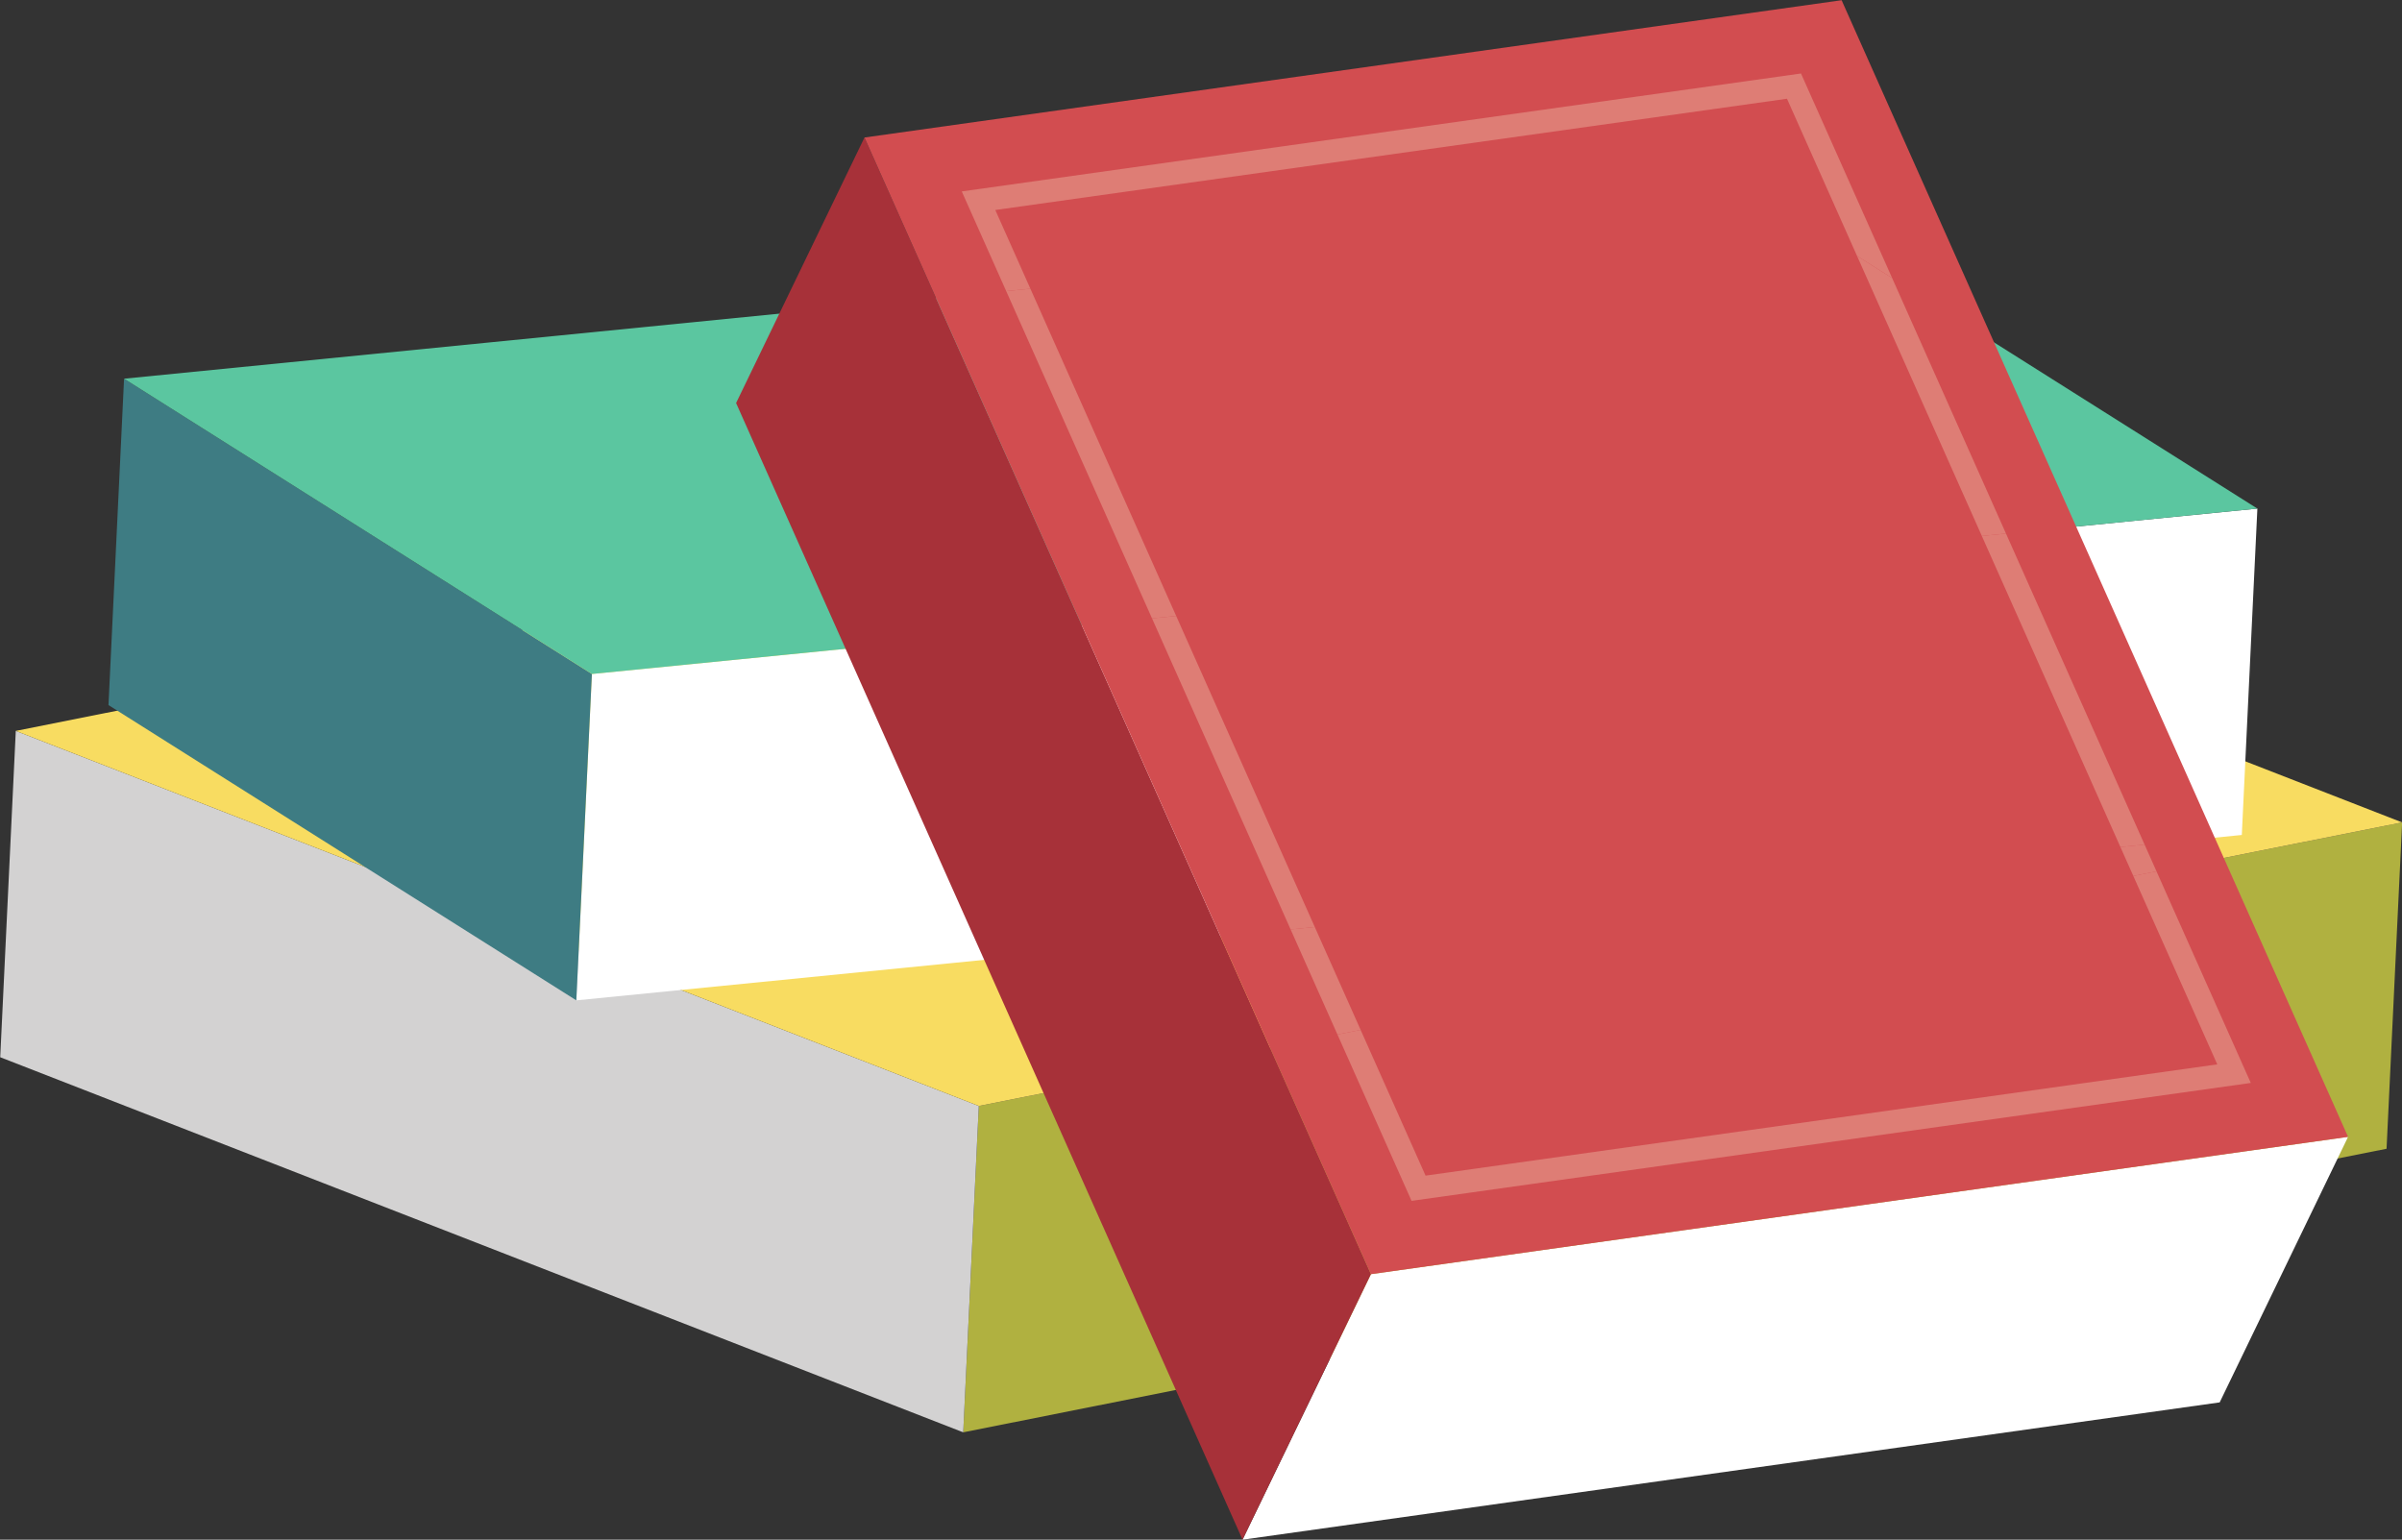 <?xml version="1.0" encoding="UTF-8"?><svg xmlns="http://www.w3.org/2000/svg" xmlns:xlink="http://www.w3.org/1999/xlink" height="333.8" preserveAspectRatio="xMidYMid meet" version="1.0" viewBox="44.1 143.6 520.7 333.8" width="520.7" zoomAndPan="magnify"><rect x="44.1" y="143.6" width="520.7" height="333.8" fill="#333333" stroke="none"/><defs><clipPath id="a"><path d="M 70 189 L 534 189 L 534 290 L 70 290 Z M 70 189"/></clipPath><clipPath id="b"><path d="M 172.41 289.719 L 157.301 280.18 L 70.996 225.703 L 247.012 208.227 L 278.617 279.172 L 172.41 289.719 M 494.164 257.766 L 476.379 217.84 L 533.449 253.863 L 494.164 257.766 M 278.617 279.172 L 247.012 208.227 L 262.223 206.715 L 293.828 277.66 L 278.617 279.172 M 478.953 259.277 L 454.277 203.891 L 476.379 217.84 L 494.164 257.766 L 478.953 259.277 M 299.07 277.141 L 267.465 206.195 L 432.035 189.852 L 446.664 199.086 L 473.715 259.797 L 299.07 277.141"/></clipPath><clipPath id="c"><path d="M 172.41 289.719 L 157.301 280.18 L 70.996 225.703 L 247.012 208.227 L 278.617 279.172 L 172.41 289.719 M 494.164 257.766 L 476.379 217.84 L 533.449 253.863 L 494.164 257.766 M 278.617 279.172 L 247.012 208.227 L 262.223 206.715 L 293.828 277.66 L 278.617 279.172 M 478.953 259.277 L 454.277 203.891 L 476.379 217.84 L 494.164 257.766 L 478.953 259.277 M 299.07 277.141 L 267.465 206.195 L 432.035 189.852 L 446.664 199.086 L 473.715 259.797 L 299.07 277.141"/></clipPath><clipPath id="d"><path d="M 262 199 L 479 199 L 479 278 L 262 278 Z M 262 199"/></clipPath><clipPath id="e"><path d="M 293.828 277.66 L 262.223 206.715 L 267.465 206.195 L 299.07 277.141 L 293.828 277.66 M 473.715 259.797 L 446.664 199.086 L 454.277 203.891 L 478.953 259.277 L 473.715 259.797"/></clipPath><clipPath id="f"><path d="M 293.828 277.66 L 262.223 206.715 L 267.465 206.195 L 299.07 277.141 L 293.828 277.66 M 473.715 259.797 L 446.664 199.086 L 454.277 203.891 L 478.953 259.277 L 473.715 259.797"/></clipPath></defs><g><g id="change1_1"><path d="M 252.906 454.129 L 256.281 383.375 L 564.828 321.898 L 561.453 392.652 L 252.906 454.129" fill="#b0b140"/></g><g id="change2_1"><path d="M 44.148 372.809 L 47.523 302.055 L 256.281 383.375 L 252.906 454.129 L 44.148 372.809" fill="#d3d2d2"/></g><g id="change3_1"><path d="M 256.281 383.375 L 47.523 302.055 L 356.07 240.574 L 564.828 321.898 L 256.281 383.375" fill="#f8dc61"/></g><g id="change4_1"><path d="M 169.035 360.477 L 172.41 289.719 L 533.449 253.863 L 530.074 324.621 L 169.035 360.477" fill="#fff"/></g><g id="change5_1"><path d="M 67.617 296.461 L 70.996 225.703 L 172.41 289.719 L 169.035 360.477 L 67.617 296.461" fill="#3e7c83"/></g><g clip-path="url(#a)"><g clip-path="url(#b)"><g clip-path="url(#c)" id="change6_1"><path d="M 70.996 189.852 L 70.996 289.719 L 533.449 289.719 L 533.449 189.852 Z M 70.996 189.852" fill="#5bc6a0"/></g></g></g><g id="change4_2"><path d="M 553.109 390.07 L 525.277 447.637 L 313.457 477.406 L 341.289 419.84 L 553.109 390.07" fill="#fff"/></g><g id="change7_1"><path d="M 341.289 419.84 L 313.457 477.406 L 203.668 230.98 L 231.5 173.414 L 341.289 419.84" fill="#a73139"/></g><g id="change8_1"><path d="M 443.32 143.645 L 553.109 390.07 L 341.289 419.84 L 231.5 173.414 L 443.32 143.645" fill="#d24d50"/></g><g id="change9_2"><path d="M 350.094 403.949 L 349.328 402.23 L 334.027 367.883 L 339.055 366.883 L 353.129 398.477 L 524.754 374.355 L 506.555 333.508 L 511.582 332.508 L 532.02 378.383 L 350.094 403.949" fill="#de7d75"/></g><g id="change9_3"><path d="M 334.027 367.883 L 323.875 345.098 L 329.117 344.578 L 339.055 366.883 L 334.027 367.883 M 506.555 333.508 L 503.758 327.234 L 509 326.711 L 511.582 332.508 L 506.555 333.508" fill="#de7d75"/></g><g id="change9_4"><path d="M 323.875 345.098 L 293.828 277.66 L 299.07 277.141 L 329.117 344.578 L 323.875 345.098 M 503.758 327.234 L 473.715 259.797 L 478.953 259.277 L 509 326.711 L 503.758 327.234" fill="#de7d75"/></g><g id="change9_5"><path d="M 262.223 206.715 L 252.59 185.102 L 434.516 159.531 L 435.281 161.254 L 454.277 203.891 L 446.664 199.086 L 431.48 165.008 L 259.859 189.129 L 267.465 206.195 L 262.223 206.715" fill="#de7d75"/></g><g clip-path="url(#d)"><g clip-path="url(#e)"><g clip-path="url(#f)" id="change9_1"><path d="M 262.223 199.086 L 262.223 277.66 L 478.953 277.66 L 478.953 199.086 Z M 262.223 199.086" fill="#de7d75"/></g></g></g></g></svg>